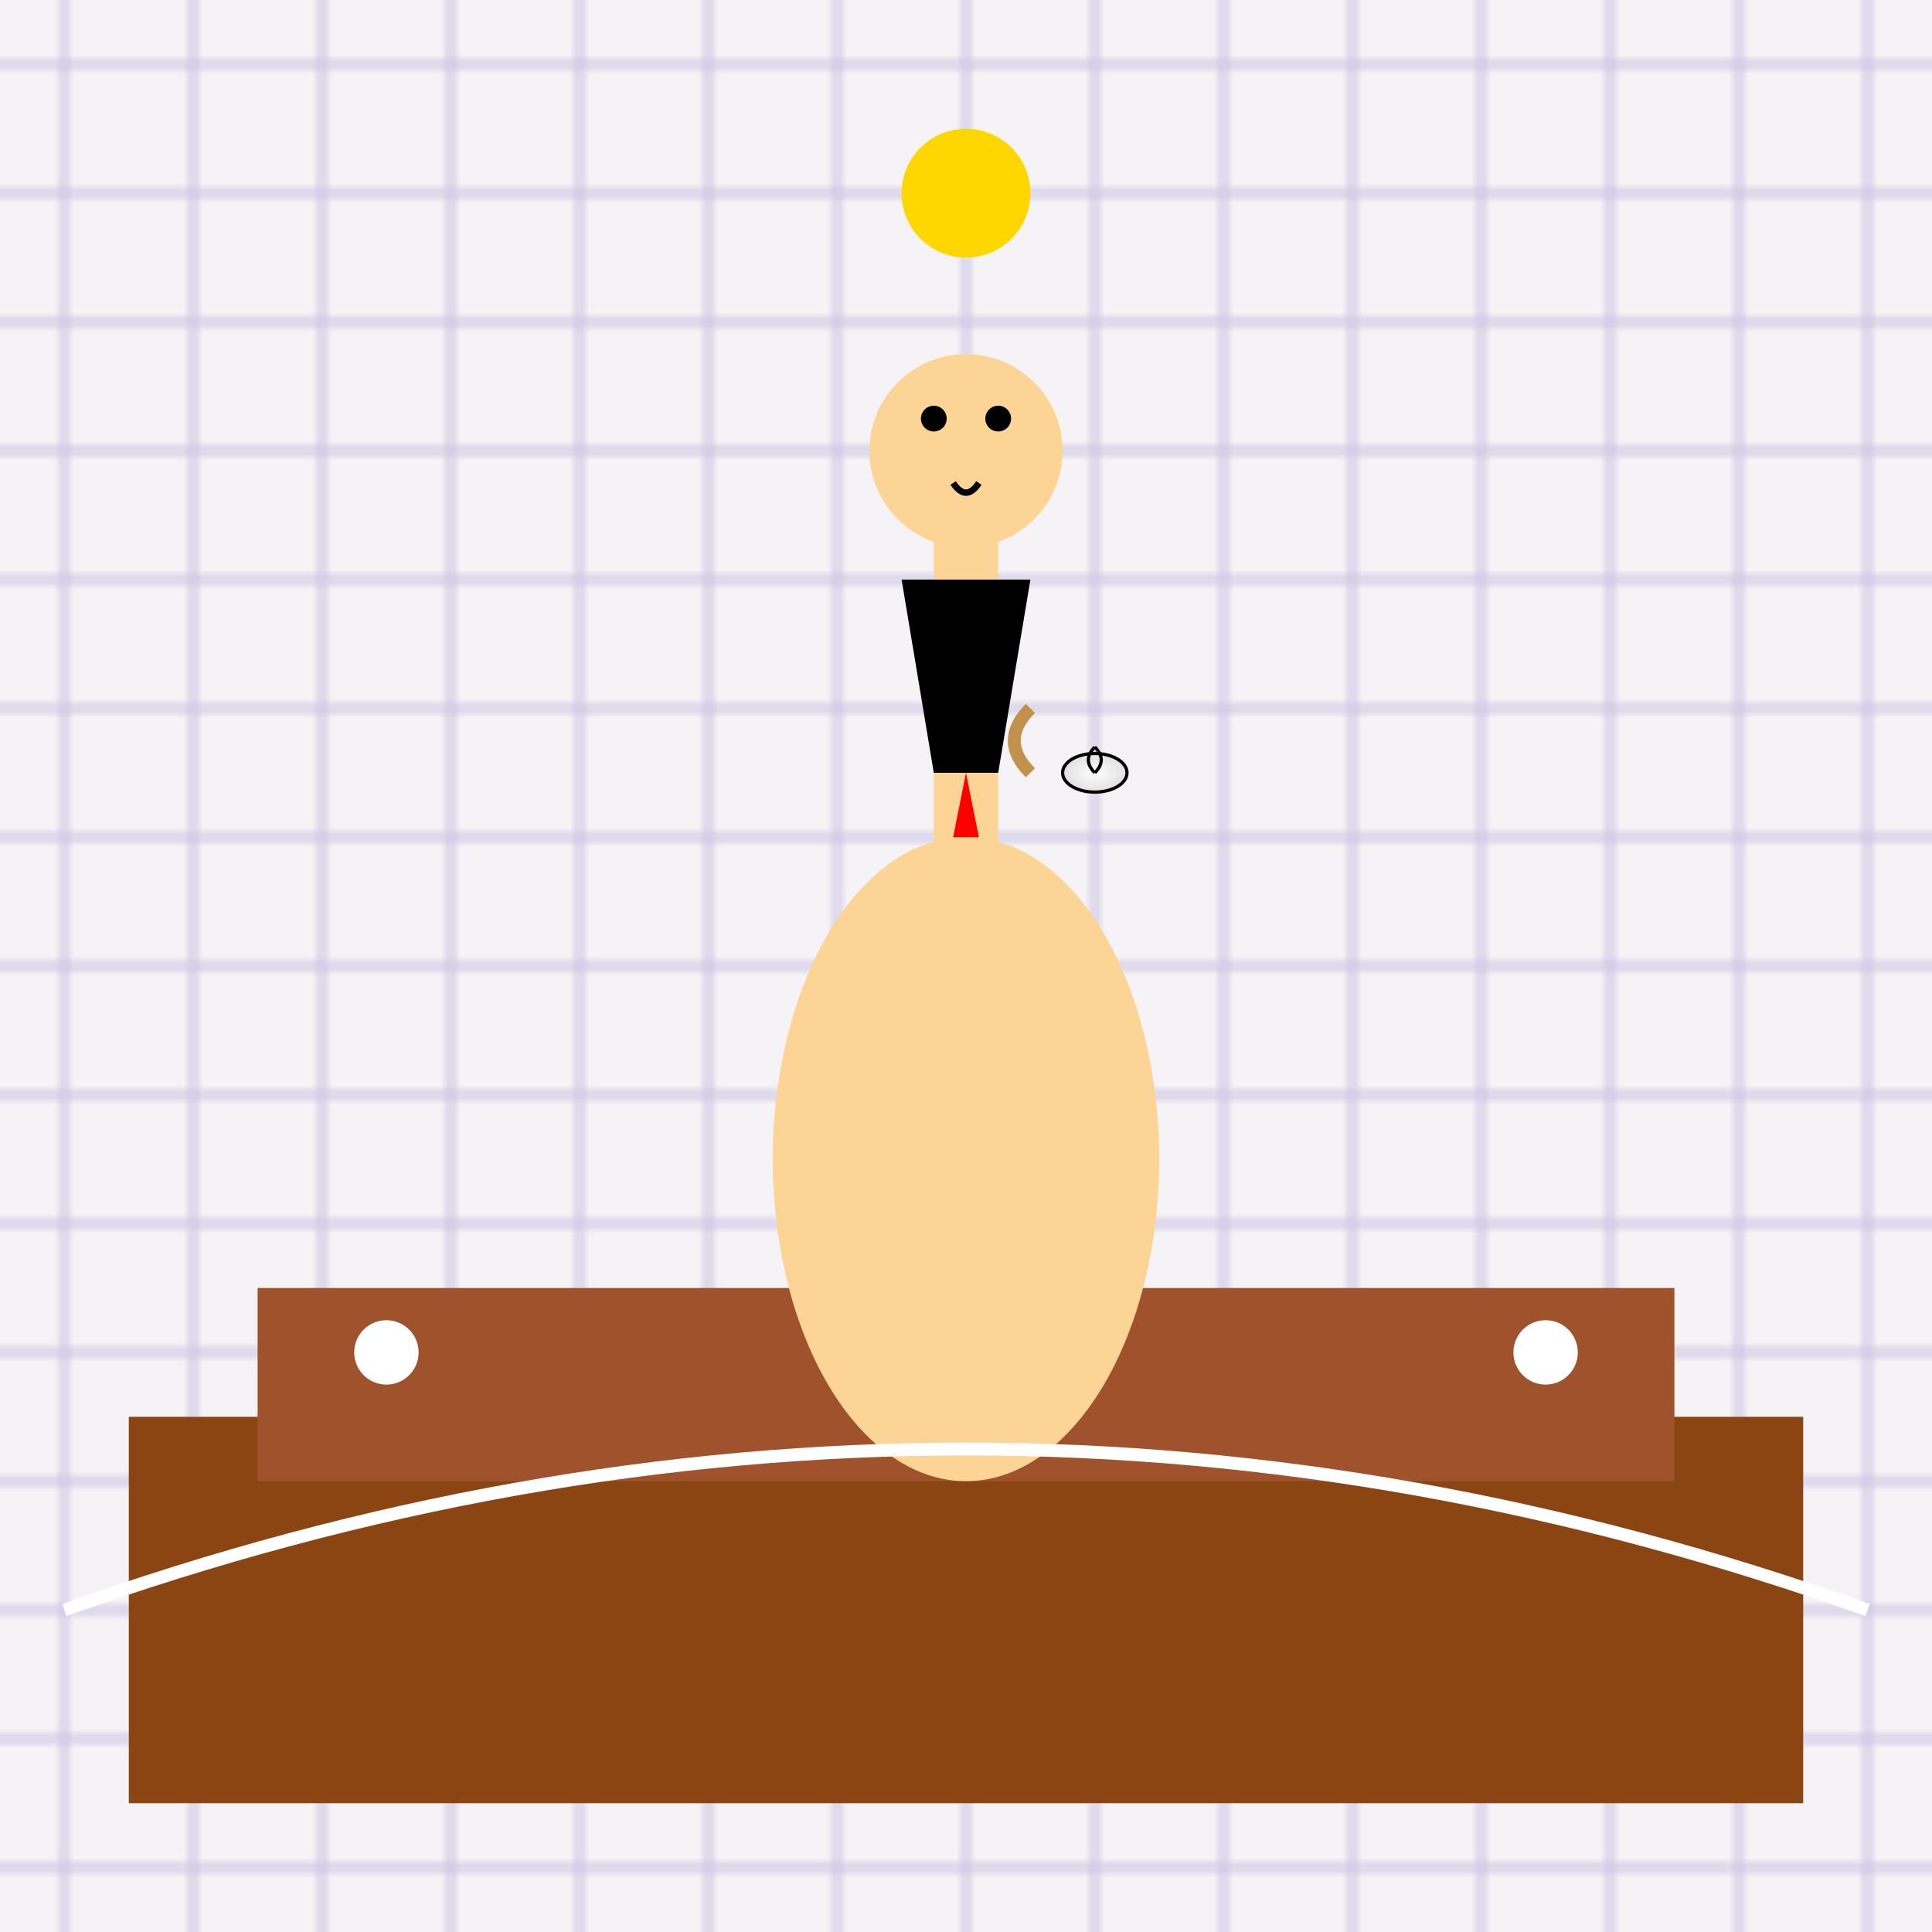 <svg viewBox="0 0 300 300" xmlns="http://www.w3.org/2000/svg">
  <defs>
    <linearGradient id="bgGradient" x1="0" y1="0" x2="0" y2="300">
      <stop offset="0%" stop-color="#f5f3f5"/>
      <stop offset="100%" stop-color="#d3cde3"/>
    </linearGradient>
    <pattern id="wallPattern" patternUnits="userSpaceOnUse" width="20" height="20">
      <rect width="20" height="20" fill="url(#bgGradient)" />
      <path d="M0,10 H20" stroke="#cbc3e3" stroke-width="1"/>
      <path d="M10,0 V20" stroke="#cbc3e3" stroke-width="1"/>
    </pattern>
    <linearGradient id="tuxGradient" x1="0" y1="0" x2="0" y2="150">
      <stop offset="0%" stop-color="#000000"/>
      <stop offset="100%" stop-color="#434343"/>
    </linearGradient>
    <linearGradient id="giraffeGradient" x1="0" y1="0" x2="0" y2="200">
      <stop offset="0%" stop-color="#fcd496"/>
      <stop offset="100%" stop-color="#c2914c"/>
    </linearGradient>
    <radialGradient id="teaGradient" cx="0.5" cy="0.5" r="0.5">
      <stop offset="0%" stop-color="#ffffff"/>
      <stop offset="100%" stop-color="#e0e0e0"/>
    </radialGradient>
  </defs>
  
  <!-- Background -->
  <rect width="300" height="300" fill="url(#wallPattern)" />
  
  <!-- Victorian Parlor Furniture -->
  <rect x="20" y="220" width="260" height="60" fill="#8B4513" />
  <rect x="40" y="200" width="220" height="30" fill="#A0522D" />
  <circle cx="60" cy="210" r="5" fill="#ffffff" />
  <circle cx="240" cy="210" r="5" fill="#ffffff" />
  
  <!-- Giraffe Body -->
  <ellipse cx="150" cy="180" rx="30" ry="50" fill="url(#giraffeGradient)" />
  
  <!-- Giraffe Neck -->
  <rect x="145" y="80" width="10" height="100" fill="url(#giraffeGradient)" />
  
  <!-- Giraffe Head -->
  <circle cx="150" cy="70" r="15" fill="url(#giraffeGradient)" />
  <circle cx="145" cy="65" r="2" fill="#000000" />
  <circle cx="155" cy="65" r="2" fill="#000000" />
  <path d="M148,75 Q150,78 152,75" stroke="#000000" stroke-width="1" fill="none"/>
  
  <!-- Tuxedo -->
  <path d="M140,90 L160,90 L155,120 L145,120 Z" fill="url(#tuxGradient)" />
  <polygon points="150,120 148,130 152,130" fill="#FF0000" />
  
  <!-- Tea Cup -->
  <ellipse cx="170" cy="120" rx="5" ry="3" fill="url(#teaGradient)" stroke="#000000" stroke-width="0.5"/>
  <path d="M170,120 Q172,118 170,116" stroke="#000000" stroke-width="0.5" fill="none"/>
  <path d="M170,120 Q168,118 170,116" stroke="#000000" stroke-width="0.5" fill="none"/>
  
  <!-- Holding Hand -->
  <path d="M160,110 Q155,115 160,120" stroke="#c2914c" stroke-width="2" fill="none"/>
  
  <!-- Decorative Elements -->
  <path d="M10,250 Q150,200 290,250" stroke="#fff" stroke-width="2" fill="none"/>
  <circle cx="150" cy="30" r="10" fill="#FFD700" />
</svg>